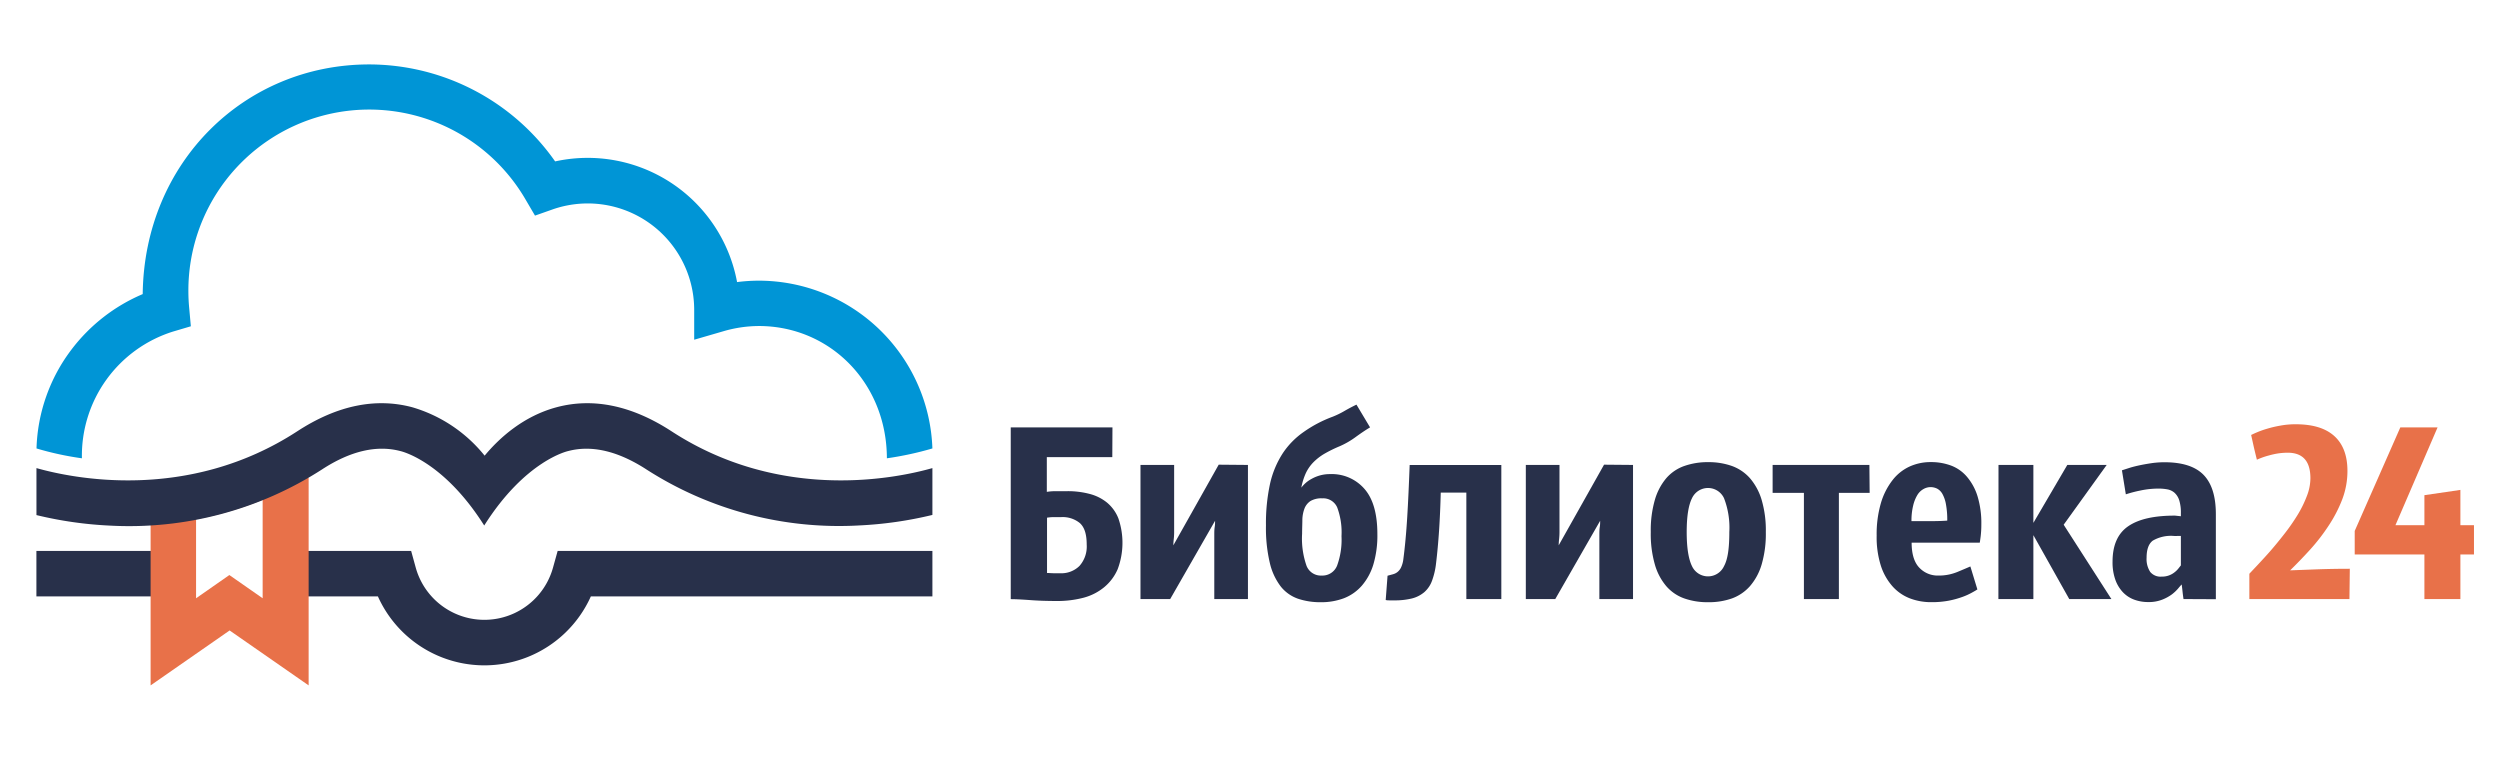 <?xml version="1.0" encoding="UTF-8"?> <svg xmlns="http://www.w3.org/2000/svg" id="Слой_1" data-name="Слой 1" viewBox="0 0 474.58 144"> <defs> <style>.cls-1{fill:#28304a;}.cls-2{fill:#e87149;}.cls-3{fill:#0095d6;}</style> </defs> <title>logo-бибилотека24-синий</title> <polygon class="cls-1" points="6.91 104.59 6.91 113.22 36.24 113.22 36.22 104.59 6.91 104.59"></polygon> <path class="cls-1" d="M105.86,104.59l-.88,3.16a13.52,13.52,0,0,1-26.06,0l-.87-3.16H50.86v8.63H71.74a22.15,22.15,0,0,0,40.42,0H177v-8.63Z"></path> <path class="cls-2" d="M28.59,99.69v30.42l15-10.43,15,10.43V90.67C59.35,90.17,26,99.85,28.59,99.69Zm21.27,13.88-6.32-4.41-6.32,4.41v-15a66.72,66.72,0,0,0,12.64-3.69Z"></path> <path class="cls-1" d="M211.15,86.78H198.72v6.59a10.88,10.88,0,0,1,1.61-.13l2.25,0a16.25,16.25,0,0,1,4.26.52,8.65,8.65,0,0,1,3.32,1.66,7.45,7.45,0,0,1,2.15,3,14.25,14.25,0,0,1-.14,9.63,9.12,9.12,0,0,1-2.56,3.42,10.31,10.31,0,0,1-3.93,2,19.47,19.47,0,0,1-5,.62q-2.93,0-5.22-.18c-1.54-.11-2.74-.17-3.59-.17V81.13h19.31Zm-9.76,11.39c-.56,0-1.1,0-1.63,0a9.56,9.56,0,0,0-1,.1v10.5c.43,0,.85.05,1.26.05h1.22a4.88,4.88,0,0,0,3.68-1.39,5.55,5.55,0,0,0,1.37-4.06c0-2-.44-3.31-1.32-4.09A5.15,5.15,0,0,0,201.39,98.17Z"></path> <path class="cls-1" d="M236.9,88.26v25.46h-6.39V101.49c0-.46,0-.95.08-1.46s.07-.9.07-1.17h0l-8.52,14.86H216.5V88.26h6.39v12.83a12.73,12.73,0,0,1-.08,1.31,11.18,11.18,0,0,0-.07,1.12,0,0,0,0,1,0,0l8.61-15.31Z"></path> <path class="cls-1" d="M260.08,81.13c-1,.6-1.89,1.22-2.8,1.88a15.81,15.81,0,0,1-2.94,1.69,25.06,25.06,0,0,0-3,1.48,10.19,10.19,0,0,0-2.1,1.66,7.55,7.55,0,0,0-1.39,2.06,12.37,12.37,0,0,0-.82,2.67,6.7,6.7,0,0,1,.72-.79,5.77,5.77,0,0,1,1.17-.84,7.36,7.36,0,0,1,1.58-.67,7,7,0,0,1,2-.27,8.2,8.2,0,0,1,6.51,2.8c1.64,1.86,2.46,4.73,2.46,8.59a19.33,19.33,0,0,1-.77,5.79,11.08,11.08,0,0,1-2.18,4,8.68,8.68,0,0,1-3.39,2.38,12.15,12.15,0,0,1-4.41.76,13.26,13.26,0,0,1-4.31-.66,7.23,7.23,0,0,1-3.27-2.31,11.72,11.72,0,0,1-2.08-4.46,28.83,28.83,0,0,1-.74-7.13,35.37,35.37,0,0,1,.79-8A17.79,17.79,0,0,1,243.54,86,15.07,15.07,0,0,1,247.48,82,23.83,23.83,0,0,1,253,79.1,16.59,16.59,0,0,0,255.25,78c.74-.43,1.49-.82,2.25-1.19ZM251,94.6a4.09,4.09,0,0,0-2.21.5,3,3,0,0,0-1.14,1.39,6.48,6.48,0,0,0-.42,2.12c0,.83-.05,1.74-.05,2.73a15.59,15.59,0,0,0,.85,6.09,2.92,2.92,0,0,0,2.87,1.83,3,3,0,0,0,2.92-1.88,14.33,14.33,0,0,0,.84-5.6,13.6,13.6,0,0,0-.81-5.44A2.9,2.9,0,0,0,251,94.6Z"></path> <path class="cls-1" d="M285,113.72h-6.64V93.51H273.5q-.19,7.68-.89,13.42a14,14,0,0,1-.77,3.32,5.27,5.27,0,0,1-1.46,2.16,5.85,5.85,0,0,1-2.33,1.19,13.45,13.45,0,0,1-3.36.37c-.3,0-.58,0-.85,0s-.53,0-.79-.07l.35-4.61,1-.27a2.34,2.34,0,0,0,.87-.42,2.49,2.49,0,0,0,.69-.87,5.18,5.18,0,0,0,.45-1.66c.3-2.27.54-4.88.72-7.8s.33-6.25.47-10H285Z"></path> <path class="cls-1" d="M310,88.26v25.46h-6.39V101.49c0-.46,0-.95.08-1.46s.07-.9.07-1.17h0l-8.52,14.86h-5.59V88.26h6.39v12.83a12.73,12.73,0,0,1-.08,1.31,11.18,11.18,0,0,0-.07,1.12,0,0,0,0,1,0,0l8.61-15.31Z"></path> <path class="cls-1" d="M335.21,101a20.63,20.63,0,0,1-.79,6.14,11.05,11.05,0,0,1-2.23,4.14,8.4,8.4,0,0,1-3.44,2.33,13.22,13.22,0,0,1-4.49.71,13.36,13.36,0,0,1-4.5-.71,8.08,8.08,0,0,1-3.44-2.33,11,11,0,0,1-2.18-4.14,21,21,0,0,1-.77-6.14,20.8,20.8,0,0,1,.77-6.09,11.15,11.15,0,0,1,2.18-4.14,8.06,8.06,0,0,1,3.44-2.32,13.36,13.36,0,0,1,4.5-.72,13.22,13.22,0,0,1,4.49.72,8.38,8.38,0,0,1,3.44,2.32,11.21,11.21,0,0,1,2.23,4.14A20.42,20.42,0,0,1,335.21,101Zm-6.93,0a15.53,15.53,0,0,0-1-6.41,3.35,3.35,0,0,0-6.09,0q-1,2-1,6.41t1,6.46a3.35,3.35,0,0,0,6.09,0C328,106.15,328.28,104,328.28,101Z"></path> <path class="cls-1" d="M354.92,93.56h-5.84v20.16h-6.64V93.56H336.5v-5.3h18.37Z"></path> <path class="cls-1" d="M375.37,111.89c-.19.13-.52.33-1,.59a12.09,12.09,0,0,1-1.8.82,17.16,17.16,0,0,1-2.6.72,17,17,0,0,1-3.32.29,11.21,11.21,0,0,1-4.06-.71,8.52,8.52,0,0,1-3.3-2.26,11,11,0,0,1-2.23-3.91,17.89,17.89,0,0,1-.81-5.74,21.14,21.14,0,0,1,.81-6.2,13.07,13.07,0,0,1,2.21-4.35,8.67,8.67,0,0,1,3.24-2.58,9.58,9.58,0,0,1,4-.84,10.81,10.81,0,0,1,3.89.67,7.33,7.33,0,0,1,3,2.13,10.46,10.46,0,0,1,2,3.69,17.49,17.49,0,0,1,.72,5.35,18.84,18.84,0,0,1-.13,2.3c-.08.64-.14,1-.17,1.16H362.89c0,2.22.53,3.81,1.49,4.78a4.79,4.79,0,0,0,3.57,1.46,9.22,9.22,0,0,0,3.59-.67c1.07-.44,1.9-.8,2.5-1.06Zm-8.91-19.42a2.72,2.72,0,0,0-1.29.35A3.16,3.16,0,0,0,364,93.93a7,7,0,0,0-.81,2,11.9,11.9,0,0,0-.33,3h2.93c1.22,0,2.5,0,3.86-.1a16,16,0,0,0-.25-3.12,6.21,6.21,0,0,0-.67-1.95,2.54,2.54,0,0,0-1-1A2.84,2.84,0,0,0,366.46,92.47Z"></path> <path class="cls-1" d="M379.38,88.26H386v11l6.44-11h7.48l-8.17,11.35,9.06,14.11h-8L386,101.59v12.13h-6.64Z"></path> <path class="cls-1" d="M414.5,113.72c-.07-.46-.13-.92-.18-1.39s-.1-.92-.17-1.38c-.16.16-.39.43-.69.79a7.66,7.66,0,0,1-1.19,1.11,8.09,8.09,0,0,1-1.86,1,6.91,6.91,0,0,1-2.6.44,7.59,7.59,0,0,1-2.62-.44,5.62,5.62,0,0,1-2.16-1.39,6.71,6.71,0,0,1-1.46-2.38,9.82,9.82,0,0,1-.54-3.46c0-3.14,1-5.38,3-6.74s4.93-2,8.86-2L414,98v-.59a7.8,7.8,0,0,0-.32-2.46,3.26,3.26,0,0,0-.89-1.41,2.84,2.84,0,0,0-1.34-.64,8.92,8.92,0,0,0-1.71-.15,16.45,16.45,0,0,0-3.44.37,24.12,24.12,0,0,0-2.75.72l-.74-4.56,1.46-.47c.58-.18,1.22-.34,1.93-.49s1.46-.28,2.26-.4a17.56,17.56,0,0,1,2.42-.17q5.1,0,7.43,2.4t2.33,7.46v16.14Zm-4.16-4.26a3.78,3.78,0,0,0,2.42-.79,4.31,4.31,0,0,0,.75-.72l.49-.62v-5.59h-.67a5.14,5.14,0,0,1-.66,0,6.84,6.84,0,0,0-4,.89c-.79.59-1.18,1.68-1.18,3.27a4.47,4.47,0,0,0,.69,2.67A2.52,2.52,0,0,0,410.34,109.46Z"></path> <path class="cls-2" d="M446,113.72H427v-4.8c.39-.43.95-1,1.68-1.79s1.52-1.63,2.38-2.62,1.73-2.06,2.62-3.2a37.73,37.73,0,0,0,2.43-3.49,21.38,21.38,0,0,0,1.78-3.59,9.43,9.43,0,0,0,.7-3.44c0-3.24-1.44-4.85-4.31-4.85a12.73,12.73,0,0,0-1.86.14,15.46,15.46,0,0,0-1.71.38,14.48,14.48,0,0,0-1.39.44c-.39.15-.69.27-.89.37-.19-.76-.38-1.54-.57-2.35l-.52-2.35c.27-.13.67-.32,1.22-.55a17.25,17.25,0,0,1,1.9-.66,21.42,21.42,0,0,1,2.46-.57,15.63,15.63,0,0,1,2.89-.25q4.86,0,7.33,2.25t2.48,6.56a15.13,15.13,0,0,1-1,5.48,25.68,25.68,0,0,1-2.6,5,36.55,36.55,0,0,1-3.51,4.53q-1.94,2.13-3.77,3.91l5.33-.2c1.83-.06,3.82-.1,6-.1Z"></path> <path class="cls-2" d="M462.73,81.13l-8,18.57h5.5V94l6.83-1V99.7h2.58v5.55h-2.58v8.47h-6.83v-8.47H447v-4.46l8.66-19.66Z"></path> <path class="cls-3" d="M168.36,87A61.61,61.61,0,0,0,177,85.13a33,33,0,0,0-32.9-31.85,32.36,32.36,0,0,0-4.18.27,28.84,28.84,0,0,0-34.54-22.91A43.19,43.19,0,0,0,70.09,12.23c-23.69,0-42.71,18.63-43,43.6A33.26,33.26,0,0,0,13.56,66.37,32.63,32.63,0,0,0,6.93,85.13,58,58,0,0,0,15.55,87a24.69,24.69,0,0,1,17.3-24.06l3.38-1-.32-3.52c-.1-1.08-.15-2.16-.15-3.21a34.33,34.33,0,0,1,64-17.35l1.8,3.07,3.35-1.18a20.21,20.21,0,0,1,26.87,19v5.74l5.51-1.6a24.22,24.22,0,0,1,6.81-1C157.46,61.91,168.32,72.58,168.36,87Z"></path> <path class="cls-1" d="M127.46,81.86c-7.52-4.89-14.87-6.42-21.85-4.54C99.41,79,94.86,83.05,92,86.5A27.57,27.57,0,0,0,78.3,77.32c-7-1.88-14.34-.35-21.85,4.54-20.9,13.62-43,8.85-49.53,7v8.92a73.58,73.58,0,0,0,14,2A67.59,67.59,0,0,0,61.15,89.1c5.36-3.49,10.36-4.66,14.86-3.47,0,0,8.07,1.73,15.91,14.13v.11l0-.05,0,.05v-.11c7.84-12.4,15.92-14.13,15.92-14.13,4.49-1.19,9.49,0,14.85,3.47A67.61,67.61,0,0,0,163,99.75a73.58,73.58,0,0,0,14-2V88.86C170.49,90.71,148.36,95.48,127.46,81.86Z"></path> </svg> 